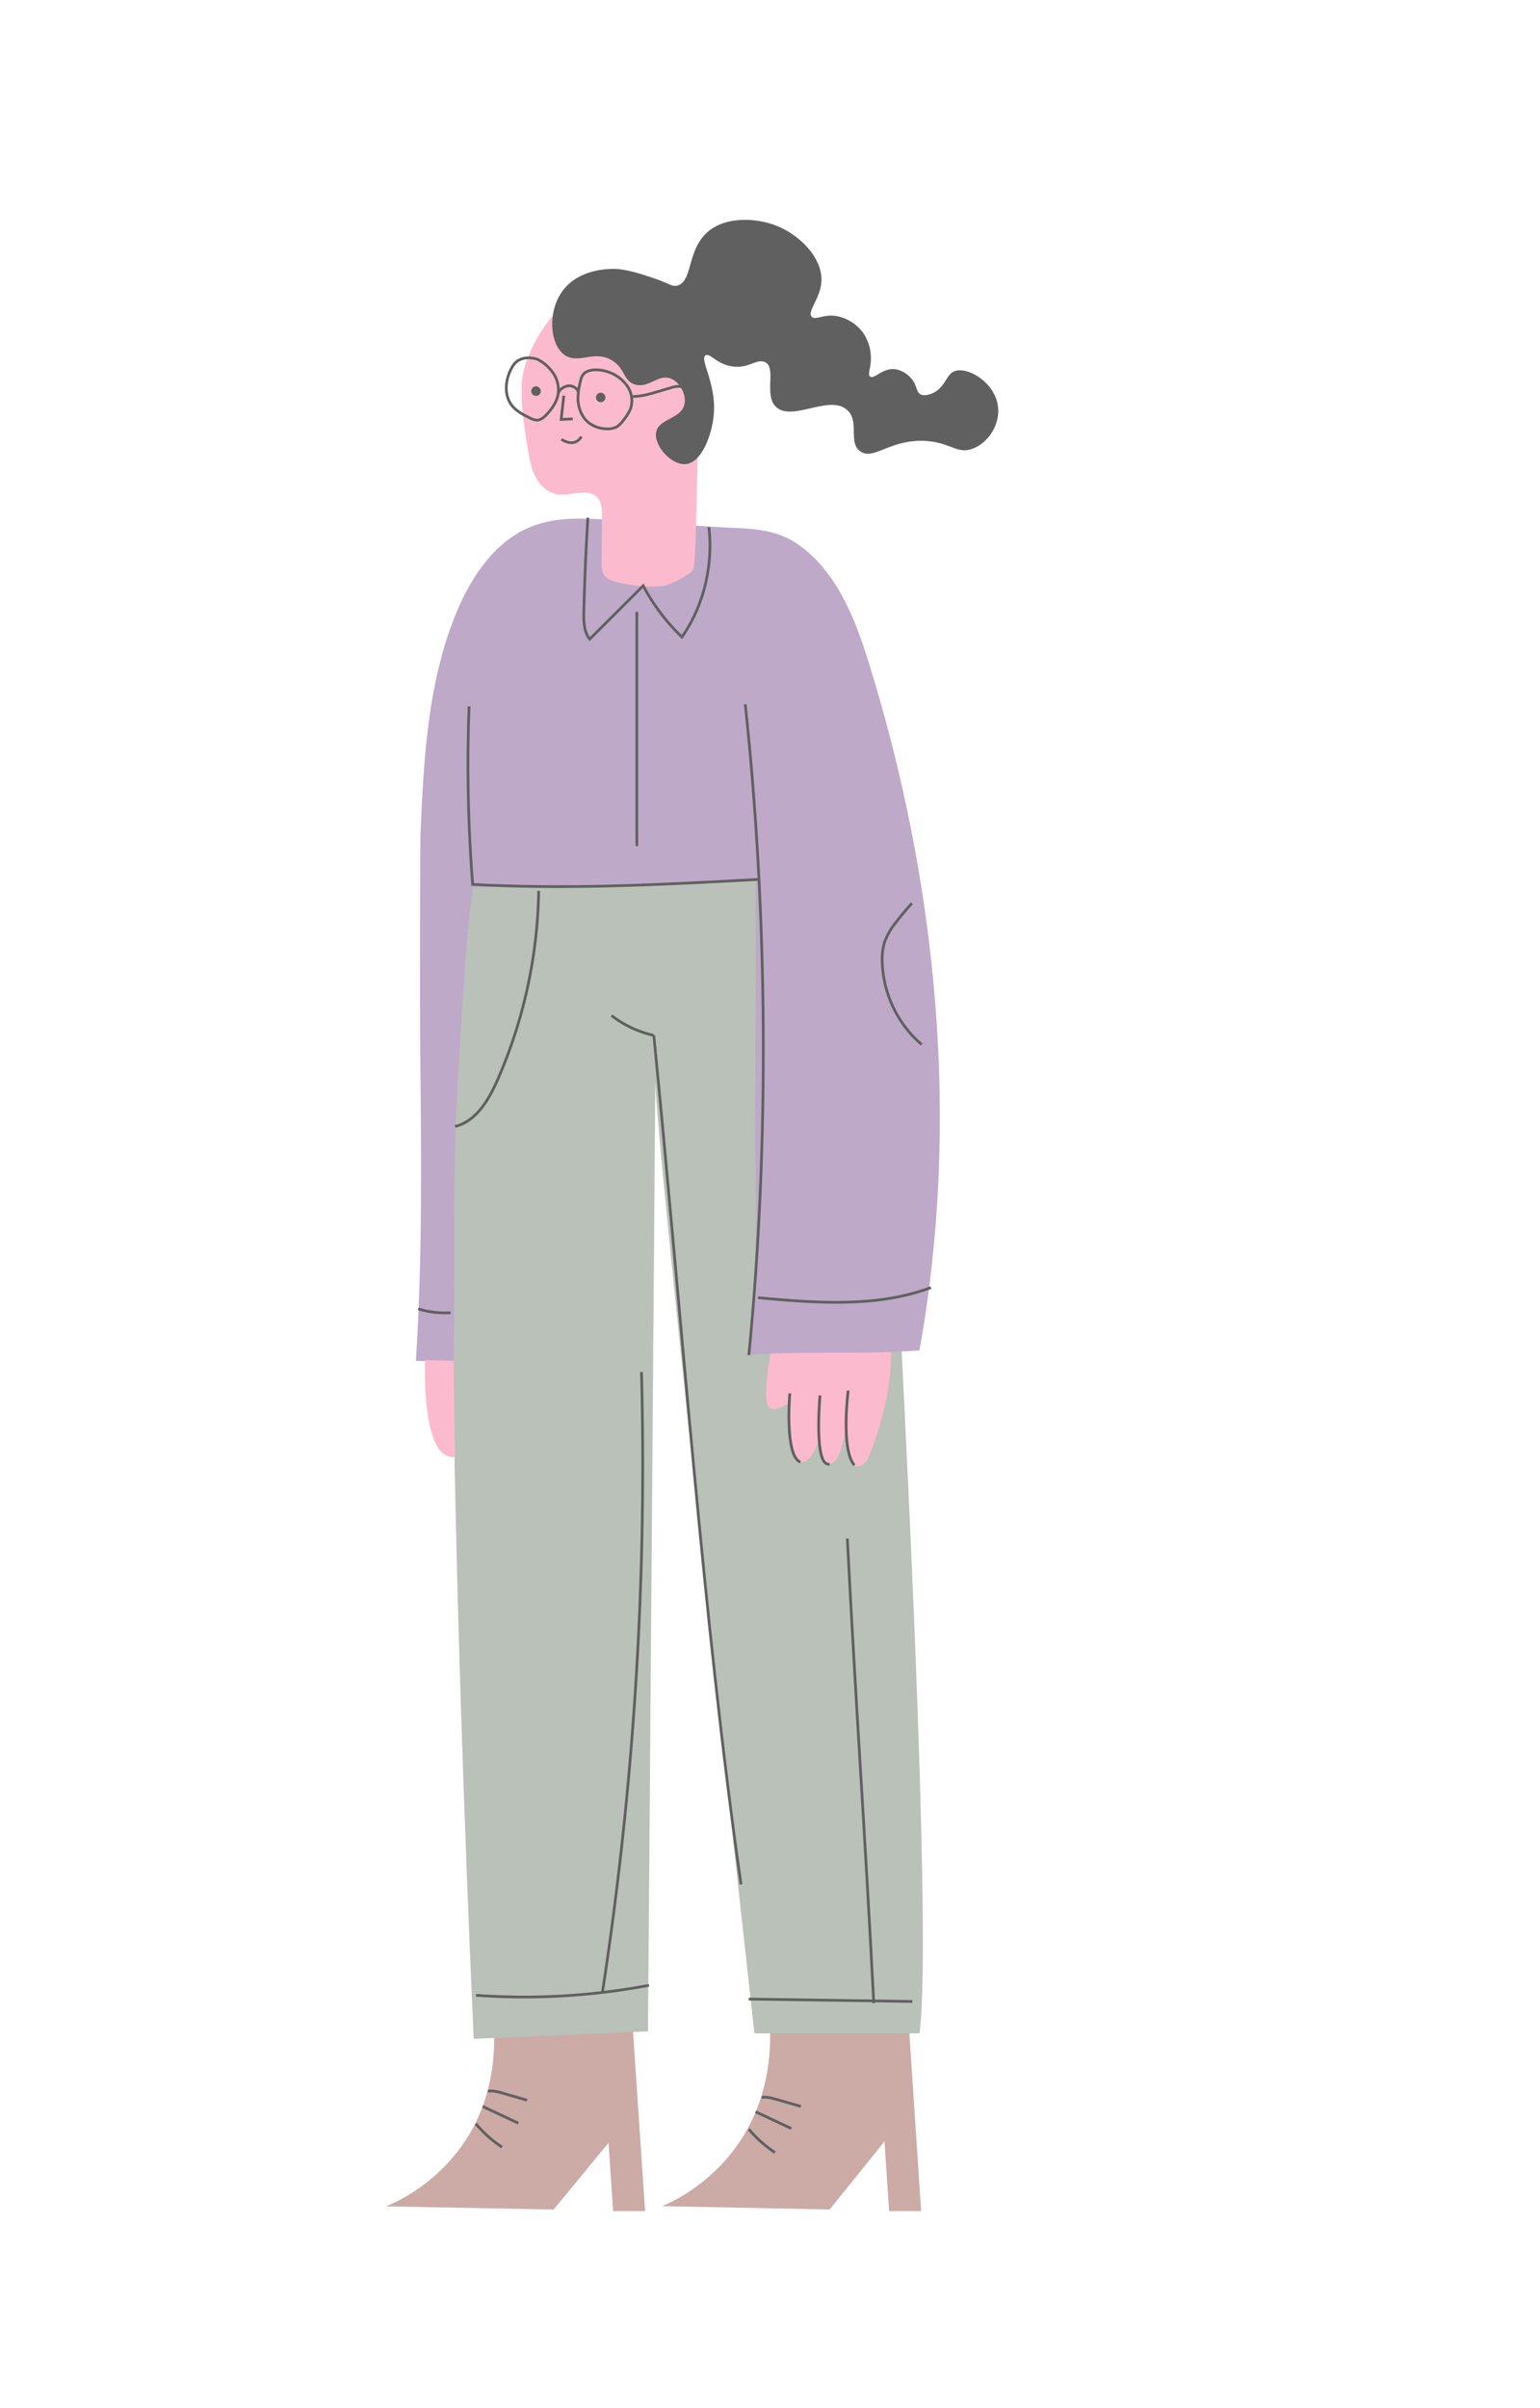 <?xml version="1.0" encoding="UTF-8"?> <svg xmlns="http://www.w3.org/2000/svg" id="Layer_1" data-name="Layer 1" viewBox="0 0 799.69 1249.86"> <defs> <style>.cls-1{fill:#ccaaa6;}.cls-2{fill:#b9c1b8;}.cls-3{fill:#fbbacd;}.cls-4{fill:none;stroke:#606060;stroke-miterlimit:10;stroke-width:1.42px;}.cls-5{fill:#fbc3d3;}.cls-6{fill:#bea9c9;}.cls-7{fill:#606060;}</style> </defs> <title>девочка</title> <path class="cls-1" d="M256.6,1055.27l72.06-1.65,6.33,93.94H318.37L316,1112.13l-28.51,34.61-87.1-1.65S258.19,1124.49,256.6,1055.27Z"></path> <path class="cls-1" d="M399.92,1053.41l72.06-1.68,6.34,95.83H461.69l-2.38-36.14-28.5,35.3L343.7,1145S401.51,1124,399.92,1053.41Z"></path> <path class="cls-2" d="M245.5,458.74l209.12-2.6S487,984.58,477.48,1055.29H391.74s-51.44-462.5-51.44-495l-3.81,494L246,1058.16s-24.77-522.75-.48-599.42"></path> <path class="cls-3" d="M400.1,702.06s-4,23.43-1.32,27.71,10.89-1.65,10.89-1.65-.33,29.7,5.94,30.69,10.23-13.2,10.23-13.2-1,14.85,5,14.19S439,742,439,742s1,16.5,4.62,18.48a4.21,4.21,0,0,0,4.7-.55,8.06,8.06,0,0,0,2.56-3.35c2.45-5.71,11.87-29.29,11.87-54.83Z"></path> <path class="cls-4" d="M410.13,723.16s-2.81,32.51,5.48,35.65"></path> <path class="cls-4" d="M425.81,724.22s-3.41,37.68,5,35.58"></path> <path class="cls-4" d="M440.44,721.68s-3.95,30.5,3.22,38.78"></path> <path class="cls-5" d="M231.77,707.32a1,1,0,0,0,0-.24v.24Z"></path> <path class="cls-5" d="M231.74,706.71c0,.16,0,.44,0,.74,0-.31,0-.18,0-.56,0,0,0,.11,0,.23,0-.09,0,.07,0-.14s0-.26,0-.05Z"></path> <path class="cls-5" d="M231.38,706.19v0S231.38,706.2,231.38,706.19Z"></path> <path class="cls-5" d="M231.16,706v0Z"></path> <path class="cls-5" d="M231.12,705.64v0S231.13,705.62,231.12,705.64Z"></path> <path class="cls-5" d="M231.38,706.19v0Z"></path> <path class="cls-5" d="M231.69,707.51v0Z"></path> <path class="cls-5" d="M231.48,705.92h0v0Z"></path> <path class="cls-5" d="M231.56,705.87a3.57,3.57,0,0,0,0,.39c0-.11,0-.17,0-.19Z"></path> <path class="cls-5" d="M231.67,706.37v0Z"></path> <path class="cls-5" d="M231.43,705.86v0Z"></path> <path class="cls-5" d="M229.33,708v0Z"></path> <path class="cls-5" d="M229.25,706.58h0v0Z"></path> <path class="cls-5" d="M231.06,705.28h0Z"></path> <path class="cls-5" d="M230.42,705.49c0,.25,0,.32,0,.6C230.42,706,230.43,705.66,230.42,705.49Z"></path> <path class="cls-5" d="M231.69,707.47Z"></path> <path class="cls-5" d="M230.42,706.09h0v0Z"></path> <path class="cls-5" d="M230.9,705.45v0Z"></path> <path class="cls-5" d="M231,705.85v0Z"></path> <path class="cls-5" d="M230.83,705.85v0Z"></path> <path class="cls-5" d="M230.77,705.85v0Z"></path> <path class="cls-5" d="M229.53,707.84v-.25C229.53,707.79,229.52,707.86,229.53,707.84Z"></path> <path class="cls-5" d="M231.69,707.35v0Z"></path> <path class="cls-5" d="M230.83,708.07v0A.1.1,0,0,0,230.83,708.07Z"></path> <path class="cls-5" d="M230,707.8v0Z"></path> <path class="cls-5" d="M230.79,708.07v0Z"></path> <path class="cls-5" d="M229.46,708.25s0-.36,0-.57,0,.27,0,.46c0-.1,0-.44,0-.42v.16a3.27,3.27,0,0,0,0-.39s0,.07,0,.09c0-.18,0-.37,0-.5s0-.24,0,0v.07c0,.34,0,.12,0,.37,0-.11,0-.4,0-.3,0,.34,0,.11,0,.42v-.13c0,.53,0,0,0,.53,0,.1,0-.17,0-.07v-.47c0-.34,0,.85,0,.4,0-.22,0-.65,0-.43v.39s0-.55,0-.3a1.62,1.62,0,0,1,0,.18c0,.3,0-.22,0-.22v.34c0-.05,0-.3.05-.36a1.61,1.61,0,0,0,0,.31c0-.17,0,0,.06.24v-.29a.87.87,0,0,1,0,.19v-.3a1.9,1.9,0,0,1,0,.25c0-.24,0-.53.05-.22v.09c0,.12,0-.6,0-.33v0c0,.13,0-.14.07.31,0-.43,0,.18,0-.41,0,.3,0,.4,0,.6,0,0,0-.37,0-.43v.27a1.22,1.22,0,0,1,0-.22c0-.14,0,.21,0,.37l0-.26c0,.12,0,.16,0,.24,0-.31,0,.33,0,0v-.25c0,.19,0,.19,0,.11v.22s0-.11.05-.1a4.31,4.31,0,0,1,0-.51v.33c0-.2,0-.12,0-.37a3.8,3.8,0,0,1,0,.48v.16c0-.21,0,.32,0,0v.1s0-.11,0-.13c0-.28,0-.21,0-.44,0,.09,0,.31,0,.28s0-.23,0-.4c0,.26,0,.23,0,.42a.84.84,0,0,0,0-.26v-.24a1.29,1.29,0,0,1,0,.23v0c0-.39.06.74.07.21v0l0-.27s0,.19,0,.35c0-.43,0,.06,0-.23,0,.76,0-.05.06.43V708c0-.18,0,.1,0,.14a2.23,2.23,0,0,1,0-.26c0-.21.07.26.11.42s0-.92,0-.49v.33c0-.4.06,0,.09-.33a.67.67,0,0,1,0,.18c0,.24,0,0,0-.19a2,2,0,0,1,0,.28c0,.14,0-.31,0-.07,0,0,0,.08,0,.1a.72.72,0,0,0,0-.25c0,.13,0-.12,0,0,0-.31,0,.15,0-.29,0,.46,0,.37,0,.16,0,.13,0,.14,0,.33a1.07,1.07,0,0,0,0-.32c0,.54,0-.44,0,.25,0-.24,0-.4.06-.51,0,.45,0,0,0,.52,0-.19,0-.57.05-.47a2.61,2.61,0,0,1,0,.28c0-.19,0,0,.05-.21v.12s0,.07,0-.13v0c0-.3,0-.62,0-.78,0,.59,0,.15,0,.89a1.64,1.64,0,0,0,0-.27v.28c0-.12,0-.33,0-.33s0,.14,0,.26c0-.2,0-.39,0-.31v.14s0-.52,0-.33c0,.43,0,.14,0,.51v-.29s0-.26,0-.14v.15l0-.07v-.14c0-.19,0-.47,0-.37a1.49,1.49,0,0,1,0,.23h0c0-.12,0-.25,0-.15v.49c0-.31,0-.09,0-.42v.06a2,2,0,0,1,0,.28s0-.48,0-.27c0,0,0,.06,0,.09s0-.16,0,0c0,.37,0,.09,0,.41,0-.07,0-.45.06-.36v0c0-.53,0,.27,0,0,0,0,0,.29,0,.23,0,.09,0-.13,0-.3v.14c0,.12,0,.07,0,.13,0-.13,0-.11,0-.31,0,.78,0-.42.07.23v-.33a1,1,0,0,1,0-.24c0,.15,0,.37,0,.5V707c0,.41,0-.46,0-.19v.12c0-.06,0-.22,0-.18,0,.26,0,.12,0,.34,0,0,0-.51,0-.24a.71.71,0,0,1,0,.15c0,.31,0,.23,0,.28h0v0a3.23,3.23,0,0,1,0-.58c0,.43,0,.25,0,.55a2.44,2.44,0,0,1,0,.27c0-.25,0,.19,0-.17v.26a3,3,0,0,0,0-.3c0-.33,0,.41,0-.05,0-.19,0-.52,0-.68,0,.16,0,.36,0,.36s0,.11,0,0v.27s0-.36,0-.21,0,.28,0,.39c0-.09,0-.27,0-.36,0,.17,0,.26,0,.37a2.93,2.93,0,0,0,0-.43v-.09a1.28,1.28,0,0,1,0,.28c0,.21,0-.09,0-.19v-.06c0-.58,0,.09,0,0v-.07a2.65,2.65,0,0,1,0-.4c0-.21,0,.15,0-.08v-.18c0-.24,0,.31,0,0v0c0,.14,0,.3,0,.66v-.45s0,0,0-.15c0,.21,0,.13,0,.33,0-.28,0,.13,0-.36,0,.23,0,.18,0,.34,0-.52,0,.09,0-.15s0-.13,0-.37c0,.46,0-.1,0,0,0,.36,0,.15,0,.27,0-.12,0-.2,0-.33V706a1.3,1.3,0,0,1,0,.38c0-.22,0-.31,0-.41h0a1.1,1.1,0,0,1,0,.22v-.27s0,.32,0,.14c0,.26,0,.71,0,.88,0-.13,0-.37,0-.43s0,.12,0,.06v-.06c0-.2,0-.14,0-.3s0,.08,0,0,0-.15,0-.3a2,2,0,0,1,0,.29v-.34a1.58,1.58,0,0,0,0,.29,1,1,0,0,1,0-.21,2.22,2.22,0,0,0,0,.35v0h0c0,.29,0-.17,0,0v-.1a2.31,2.31,0,0,0,0,.28v-.3c0,.08,0,.19,0,0s0-.15,0-.12,0-.25,0,0c0-.25,0-.31,0-.24V706s0,0,0,0v-.34c0-.4,0,.69,0,0,0,.24,0,.17,0,.44,0,0,0-.52,0-.52,0-.19,0,.48,0,.36,0,.12,0,.43,0,.54,0,0,0-.49,0-.59a.12.12,0,0,1,0,.07,1.1,1.1,0,0,0,0-.22v.11a1.9,1.9,0,0,1,0-.3,1.86,1.86,0,0,0,0,.26c0-.17,0,0,0-.12v.2c0-.15,0,.23,0,.28,0-.18,0-.43,0-.28,0-.12,0-.32,0-.41,0,.22,0-.15,0-.2v-.09c0,.05,0,.05,0,.05v.24a.42.42,0,0,1,0-.14v.61c0-.12,0,.13,0-.19,0,.11,0-.32,0-.37s0,0,0,0a.22.22,0,0,1,0-.09c0-.28,0,.36,0,.35,0-.17,0-.33,0-.3s0,.3,0,.44c0-.14,0,.1,0,.08v.07c0,.18,0,.15,0,.21V706c0,.31,0-.32,0-.11,0-.12,0-.33,0-.42,0,.24,0-.24,0-.05V706s0-.15,0-.11a1.93,1.93,0,0,0,0,.34c0-.36,0,.21,0,0v-.59c0-.26,0,.31,0,.16v.1c0,.24,0,0,0,.13v-.39c0,.14,0,0,0,.38v-.26c0-.11,0,.56,0,.49s0-.35,0-.51c0,0,0,0,0,.1,0-.12,0,.27,0,.08a1.72,1.72,0,0,1,0,.28v.25c0-.61,0,.05,0-.48a.61.61,0,0,1,0,.14V706c0-.18,0,.57,0,.37s0-.18,0-.3c0-.65,0,.09,0-.29v0c0-.22,0,.25,0,.2a.24.24,0,0,0,0-.09,3.54,3.54,0,0,1,0,.53,2.54,2.54,0,0,0,0-.39s0,.41,0,.48c0-.14,0-.26,0-.53v0c0-.35,0,0,0,0v-.15s0,.44,0,.41v.12c0,.39,0-.22,0,.07v-.39c0,.09,0,.38,0,.45,0-.29,0-.44,0-.62,0,0,0,0,0,.23v-.08a2.08,2.08,0,0,1,0,.46c0-.76,0-.19,0-.79,0,.29,0-.12-.06-.07,0,.59,0,0,0,.63,0,0,0,0,0,0l0-.37c0-.18,0-.13,0-.27s0-.26,0-.42c0,.22,0,.31,0,.23v.28c0,.32,0-.51,0-.19v-.19a1.61,1.61,0,0,0,0,.48v-.28c0-.07,0,.52-.06.22v-.15s0,.28,0,.13a.81.81,0,0,0,0-.16c0,.06,0,.27,0,.18v-.17c0-.2,0,.41,0,.51,0-.44,0-.58,0-.65v-.06c0-.06,0,.36-.06.53,0-.47,0-.2-.06-.46,0,.08,0,.34,0,.38s0,.31,0-.1h0c0-.39,0-.29,0-.3v.53c0-.77-.06.28-.07-.41,0,.14,0,.13,0,.27v-.29c0-.07,0-.11,0,0v-.2s0,.82,0,.83v-.42s0-.36,0,0a1,1,0,0,1,0-.2s0-.29,0,.29c0-.38,0,0,0,.13v-.28c0,.36,0,.46,0,.55s0-.22,0-.15c0-.14,0,.27,0,.12v-.18s0,.07,0,.28,0-.07,0-.32c0,.15,0,.36,0,.29s0-.16,0-.19c0-.19,0,.33,0,.05,0-.09,0-.14,0-.16s0,0,0,0c0-.26,0-.3,0-.66a3.37,3.37,0,0,1,0,.5v-.08a.32.32,0,0,1,0-.08c0-.21,0-.11,0-.12v.47a.43.43,0,0,1,0,0v0a0,0,0,0,1,0,0c0,.14,0,.26,0,.1,0,.18,0,.37,0,.46,0-.39,0-.61,0-.85a4.77,4.77,0,0,0,0,.63v-.35a2.26,2.26,0,0,0,0,.42,2,2,0,0,0,0-.28v-.11c0-.59,0,.94-.07.18v.13c0-.33-.07.32-.1-.21,0-.11,0,.13,0,.3v0c0,.26,0-.74,0-.26v.21s0,.12,0-.12c0,0,0,.21,0,.11v.11c0-.11,0-.63,0-.66s0,.46,0,.57v.34c0,.46,0,.94,0,1.26v-.05h0c0,.21,0,0,0-.1,0,.12,0,.2,0,.24v-.44c0,.18,0,.36,0,.46v-.54c0,.21,0,.38,0,.2v.25c0-.14,0-.06,0-.31,0,.26,0-.07,0,.37,0-.1,0-.34,0-.36,0,.53,0,0,0,.6a4,4,0,0,1,0-.48s0,.12,0,.09,0,.19,0,.27c0-.39,0-.48,0-.72,0,.38,0,.46,0,.82,0-.31,0-.31,0-.58,0,.24,0,.12,0,.44,0-.49,0-.08,0-.38,0,.24,0,.46,0,.31A3,3,0,0,1,229.46,708.25Zm.23-.85h0v0Zm0,0h0v0Zm0-1.95s0,0,0,.07a.08.08,0,0,1,0,0v-.11Z"></path> <path class="cls-5" d="M229.66,705.82v0Z"></path> <path class="cls-5" d="M231.39,706.24h0v0Z"></path> <polygon class="cls-5" points="229.97 707.94 229.97 707.87 229.97 707.93 229.97 707.94"></polygon> <path class="cls-5" d="M231.49,707.2v0Z"></path> <path class="cls-5" d="M231.54,707.26v0Z"></path> <path class="cls-5" d="M231.57,707.4v-.12h0Z"></path> <path class="cls-5" d="M231,707.73v0S231,707.78,231,707.73Z"></path> <path class="cls-5" d="M231.18,707.08v0Z"></path> <polygon class="cls-5" points="230.83 708.07 230.83 708.07 230.83 708.07 230.83 708.07"></polygon> <path class="cls-5" d="M231.17,707.21s0,0,0,0S231.17,707.16,231.17,707.21Z"></path> <path class="cls-5" d="M231.72,707.53h0v0Z"></path> <path class="cls-5" d="M231.72,707.5v0Z"></path> <path class="cls-5" d="M231.73,707.39v0Z"></path> <path class="cls-5" d="M231.68,707.4v0Z"></path> <path class="cls-5" d="M231.66,707.43s0,.22,0,.15v-.08C231.67,707.66,231.67,707.26,231.66,707.43Z"></path> <path class="cls-5" d="M231.6,706.17l0,.08a1.25,1.25,0,0,1,0-.28C231.6,705.65,231.62,706.21,231.6,706.17Z"></path> <path class="cls-5" d="M231.57,706v-.22A.81.81,0,0,0,231.57,706Z"></path> <path class="cls-5" d="M231.3,706v0Z"></path> <polygon class="cls-5" points="231.25 707.34 231.26 707.49 231.26 707.26 231.25 707.34"></polygon> <polygon class="cls-5" points="231.22 705.51 231.23 705.48 231.22 705.57 231.22 705.51"></polygon> <path class="cls-5" d="M230.78,705.6v.32A1.5,1.5,0,0,0,230.78,705.6Z"></path> <path class="cls-5" d="M230.59,705.92c0-.15,0-.25,0-.1S230.59,706,230.59,705.92Z"></path> <polygon class="cls-5" points="230.02 705.41 230.02 705.31 230.01 705.39 230.02 705.41"></polygon> <path class="cls-6" d="M235.54,706.28c1.05-49.19-1.09-93.38,2.63-152.8,2-31.11,3.3-62.13,7.33-92.91l147-3.46c0,40.48-.06,78.88-.36,119.36-.34,44,2.44,80.87-3.3,126.82,31.61-2.54,57,.08,88.62-2.46,21.4-118.5,9.3-243-26.66-358-7-22.4-17-47.52-37.47-61-12.84-8.45-27.41-7.38-42.24-8.37l-53.53-3.59c-13.68-.91-27.85-1.76-40.69,3.05-19.17,7.18-31.8,25.69-39.69,44.58-15.31,36.67-17.2,77.33-18.9,117,0,0-.4,78,0,117.32.51,51.51,1,103.09-2.33,154.5l13.25.4"></path> <path class="cls-3" d="M287.51,163.37c-7.73,8.54-15.74,23.56-16.48,35s1.11,23,3,34.34c.81,5,1.64,10.09,3.95,14.6s6.37,8.41,11.37,9.21c7.11,1.13,15.9-3.61,20.78,1.67,2.37,2.56,2.48,6.4,2.46,9.88l-.16,24.6a10.79,10.79,0,0,0,.85,5.24c1.29,2.4,4.14,3.45,6.78,4.14a72.15,72.15,0,0,0,24.4,2.11c2.64-.23,15.09-6.29,15.74-9.08.93-4,1.23-24,1.38-29.53q.51-19.86,1-39.73a74.84,74.84,0,0,0-.54-14.28c-1.09-6.49-3.87-12.55-6.62-18.53-3.88-8.45-8.28-17.46-16.46-21.9-5.56-3-12.11-3.47-18.43-3.85-12.35-.75-12.86-1.34-25.22-2.08"></path> <path class="cls-3" d="M220.75,705.89s-2.33,52.93,15.57,50.21l-.78-49.82Z"></path> <path class="cls-7" d="M292.36,150.68c-8.31,10.94-6.91,28.47,1.07,33.73,7.09,4.67,15.39-3,24.56,2.76,6.82,4.25,5.59,10.56,11.75,12.39,7.22,2.14,12-5.59,18.52-3.1,4.79,1.83,8.28,8.38,7.12,13.43-1.76,7.58-13,7.33-14.6,14.11-1.63,6.95,7.79,17.56,15.31,16.87,8.37-.77,13.78-15.48,14.59-26.16,1.22-16.06-7.57-28.3-4.27-30.3,2.31-1.39,6,5,14.6,5.85,8.09.84,11.74-4.07,16-2.41,6.6,2.58-.66,17.25,6.05,23.41,8.35,7.67,27.37-6.52,36.67,1.38,6.92,5.88.41,17.18,7.12,21.69,6.89,4.63,15.25-6.25,33.11-5.51,13.39.56,16.81,7,24.92,4.13s15.06-12.8,13.17-23.06c-2.23-12.16-16.08-19.72-22.42-17.22-4.67,1.84-4.63,8.85-12.11,11.71-3.31,1.26-5,.52-5.34.34-2.32-1.13-1.92-3.76-3.92-6.88a14.23,14.23,0,0,0-9.25-6.2c-6.53-.94-11,5.38-13.17,3.79-1.61-1.16.7-4.48.35-10.67a22.57,22.57,0,0,0-4.27-12.4,22.27,22.27,0,0,0-13.17-8.26c-7.21-1.28-11.18,2.31-13.18.35-2.76-2.72,4.76-9.67,5-18.94.29-12-11.72-24.29-24.92-28.92-9.87-3.45-25-4.21-34.18,3.79-10.91,9.48-7.62,26-16,27.89-2.49.54-3.24-.81-11.75-3.79-2.9-1-11.93-4.17-18.51-4.82C320.39,139.58,302,138,292.36,150.68Z"></path> <path class="cls-4" d="M243.59,366.62A791.72,791.72,0,0,0,245.45,459c49.47,2.73,99.07.07,148.55-2.58"></path> <path class="cls-4" d="M305.27,268.68q-1.49,24.21-2.09,48.48c-.13,5.11-.05,10.78,3.05,14.55L334,304a105,105,0,0,0,20.11,26.6c11.18-15.9,16.33-36.91,14-56.95"></path> <path class="cls-4" d="M330.7,317.54V439.11"></path> <path class="cls-4" d="M387,365.53c11.72,109.5,12.55,228.16,1.87,337.76"></path> <path class="cls-4" d="M473.52,468.83q-4.36,4.74-8.26,9.86a35.88,35.88,0,0,0-5.85,10.05,30.55,30.55,0,0,0-1.29,10.6,59,59,0,0,0,20.48,42.78"></path> <path class="cls-4" d="M393.63,673.52c30.11,2.72,61.42,5.29,89.76-5.26"></path> <path class="cls-4" d="M217.18,679.32a47.94,47.94,0,0,0,16.83,2"></path> <path class="cls-4" d="M279.72,462.39a254,254,0,0,1-21.49,98.39C253.7,571,247.21,582,236.3,584.6"></path> <path class="cls-4" d="M317.6,527.1a55.55,55.55,0,0,0,21.91,10.27"></path> <path class="cls-4" d="M339.51,537.37C354,683.11,365.13,841.25,384.79,978"></path> <path class="cls-4" d="M440,798.53c4.84,94,8.88,147.11,13.73,241.08"></path> <path class="cls-4" d="M333.11,712.08a1805.83,1805.83,0,0,1-20.38,322.63"></path> <path class="cls-4" d="M247.22,1035.56a348.06,348.06,0,0,0,89.75-5.17"></path> <path class="cls-4" d="M388.78,1037.52l85,1.25"></path> <path class="cls-4" d="M278.42,186.25c-3.94-.87-6.54-.76-9.56,1a8.54,8.54,0,0,0-2.82,3.14c-3.67,6.16-4.61,14.62-.11,20.2,2.35,2.91,5.83,4.65,9.19,6.31a8.28,8.28,0,0,0,3.82,1.15c2-.08,3.62-1.56,5-3,2.76-3,5.22-6.52,5.88-10.55a15.48,15.48,0,0,0-2.45-10.71,22,22,0,0,0-8.33-7.34Z"></path> <path class="cls-4" d="M300.11,206.64c.07,4.76,1.8,9.7,5.51,12.69a15.72,15.72,0,0,0,8.72,3.2,10.24,10.24,0,0,0,6.1-1.12,13.37,13.37,0,0,0,3.51-3.6,22.43,22.43,0,0,0,3.5-5.76,13.27,13.27,0,0,0-1.59-11.48,19.4,19.4,0,0,0-9.3-7.26c-3.93-1.56-9-2-12.26-.21a5.45,5.45,0,0,0-2.51,3.36A41.12,41.12,0,0,0,300.11,206.64Z"></path> <path class="cls-4" d="M328.61,205.77c4.25,0,8.4-1.18,12.48-2.38l7.26-2.14a14.21,14.21,0,0,1,3.81-.74,4.64,4.64,0,0,1,3.51,1.39,2.84,2.84,0,0,1,.22,3.56"></path> <path class="cls-4" d="M289.88,204.42a3.91,3.91,0,0,1,1.86-2.74,6.41,6.41,0,0,1,4.46-1.44c1.59.19,4,1.64,3.9,3.2"></path> <polyline class="cls-4" points="292.78 205.35 291.39 217.7 297.41 217.39"></polyline> <path class="cls-4" d="M291.54,228s6.64,4.79,10.34-1.39"></path> <path class="cls-4" d="M253.37,1085.34c2.54-.44,5.12.28,7.6,1l12.75,3.68"></path> <path class="cls-4" d="M250.62,1093.24l18.54,8.69"></path> <path class="cls-4" d="M247.09,1102.24a63.76,63.76,0,0,0,13.59,12.12"></path> <path class="cls-4" d="M395.54,1088.57c2.54-.43,5.13.29,7.6,1l12.75,3.67"></path> <path class="cls-4" d="M392.36,1096l18.54,8.69"></path> <path class="cls-4" d="M388.84,1105.05a64.23,64.23,0,0,0,13.58,12.12"></path> <path class="cls-7" d="M280.83,203a2.48,2.48,0,1,1-2.47-2.48A2.48,2.48,0,0,1,280.83,203Z"></path> <circle class="cls-7" cx="311.93" cy="206.29" r="2.47"></circle> </svg> 